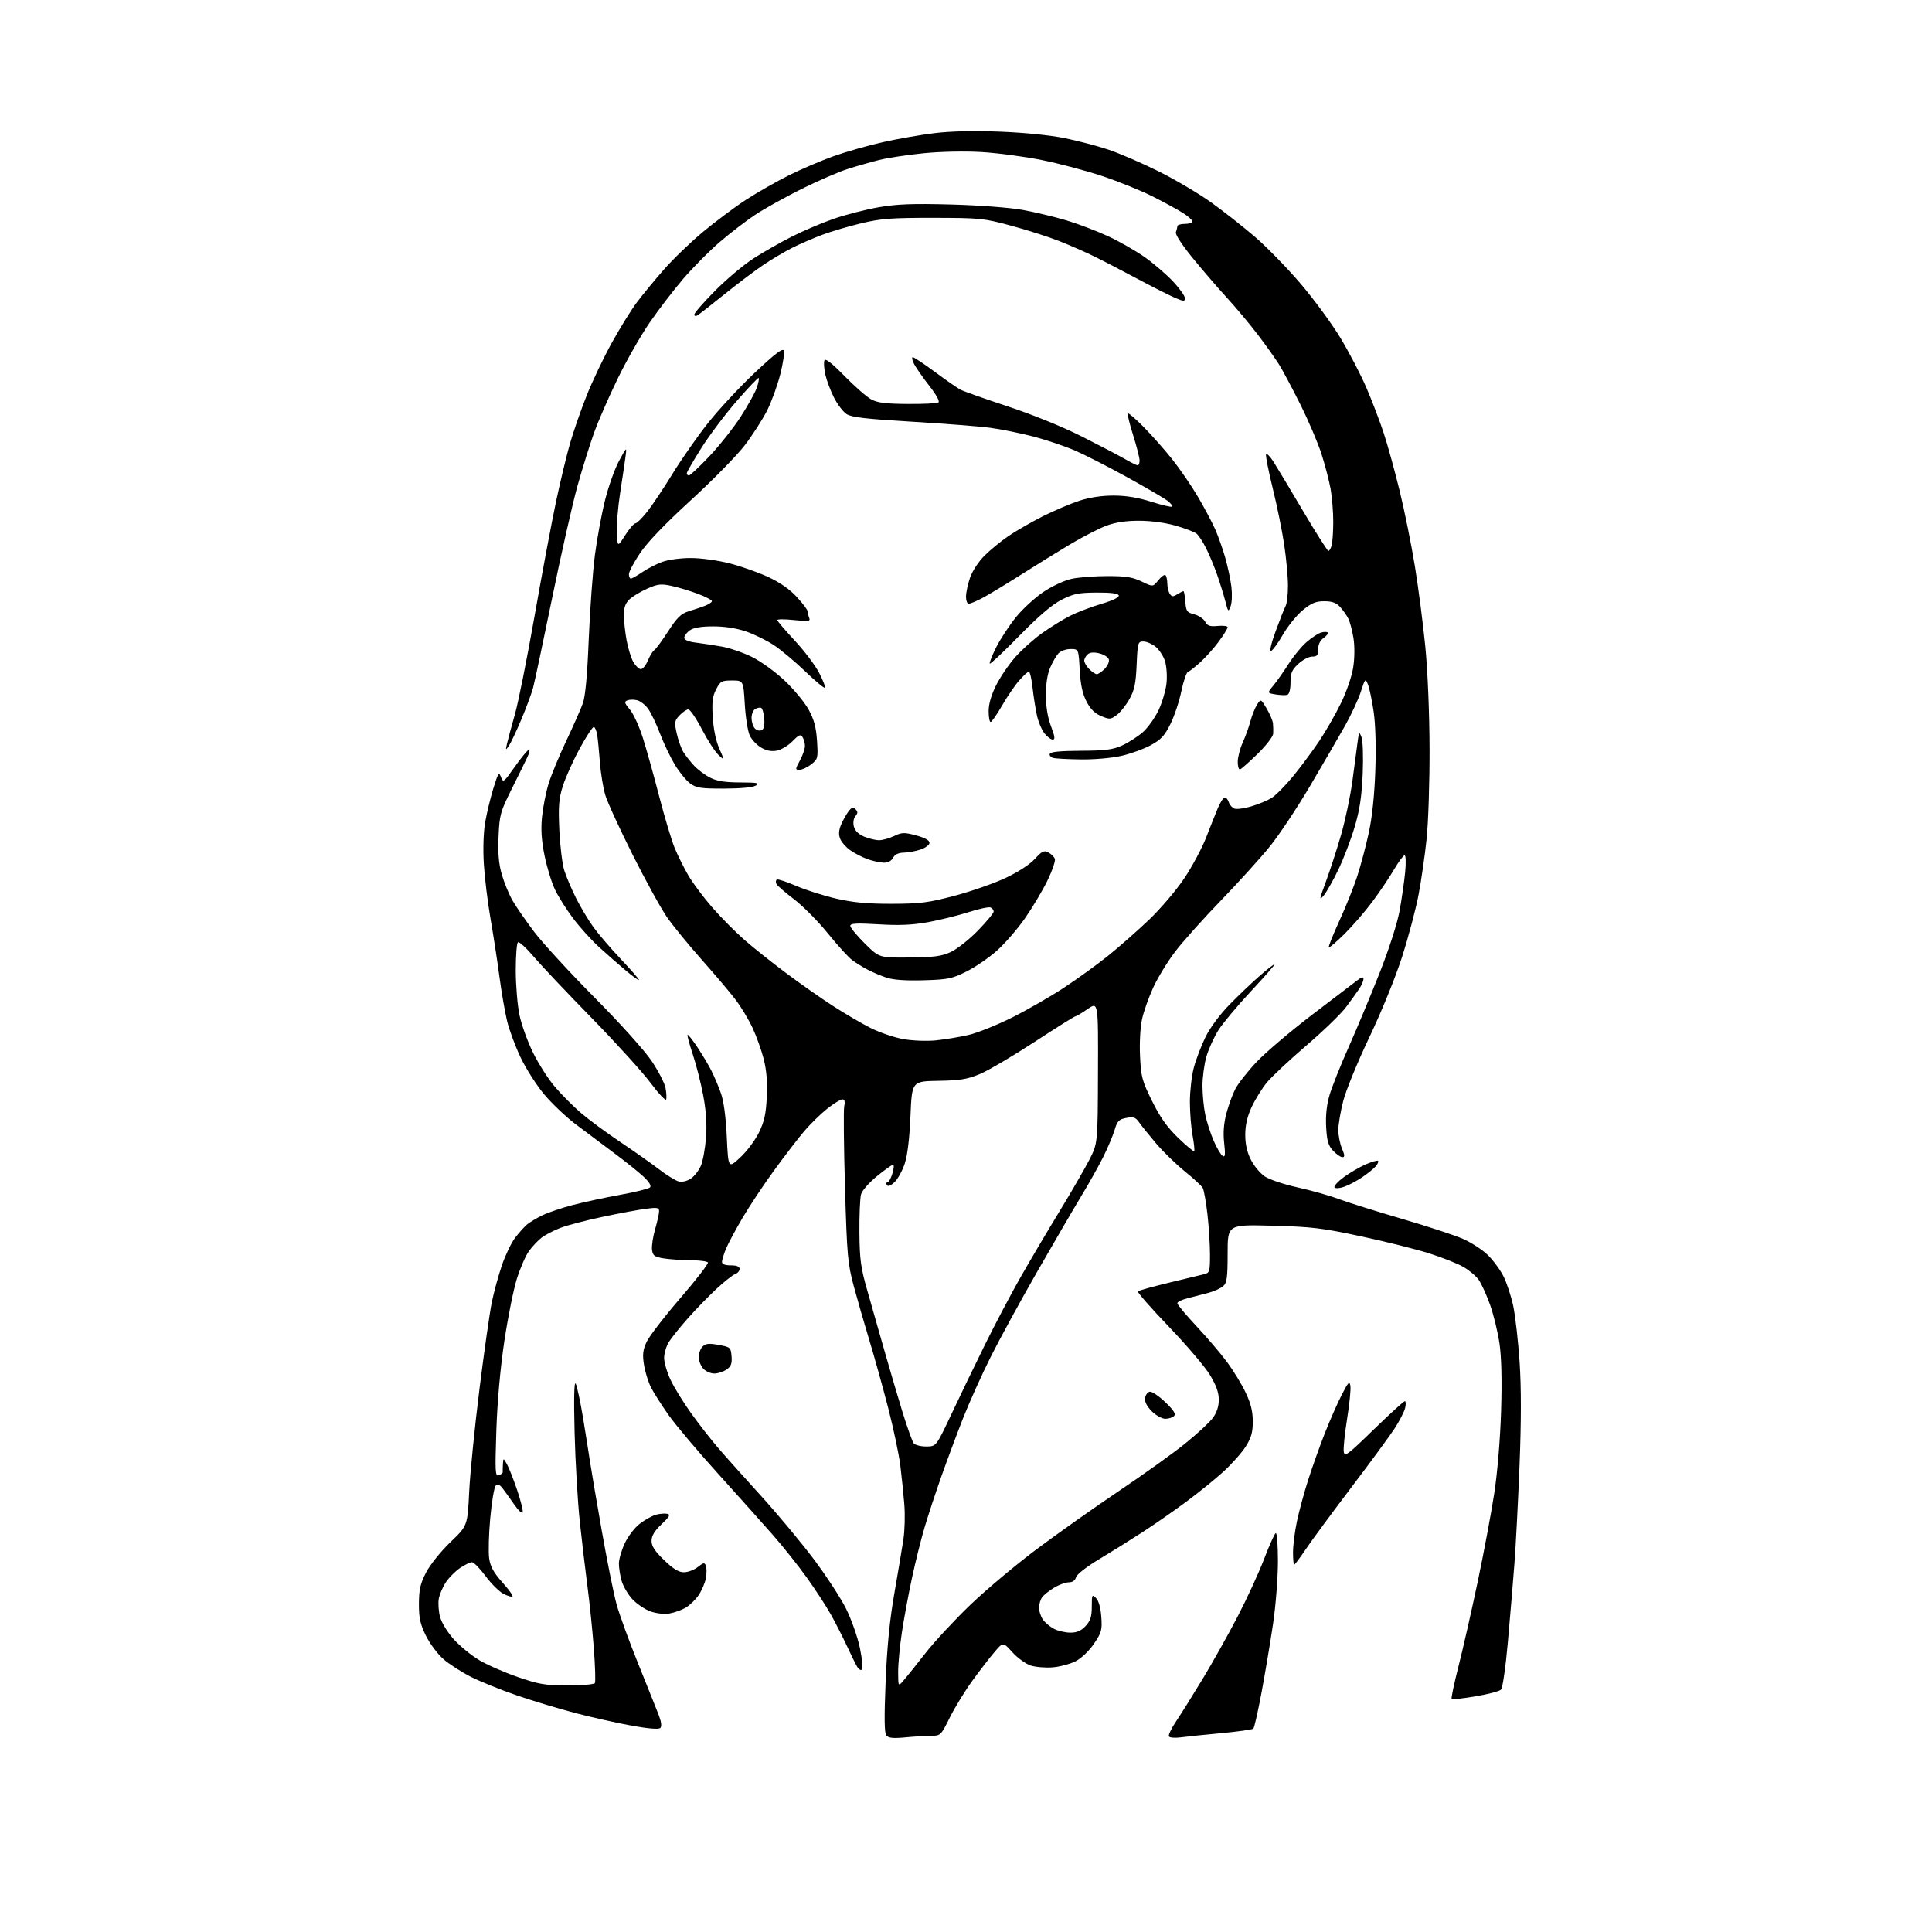 <?xml version="1.0" encoding="UTF-8" standalone="no"?>
<svg 
  version="1.1" 
  xmlns="http://www.w3.org/2000/svg" 
  xmlns:xlink="http://www.w3.org/1999/xlink" 
  xmlns:svg="http://www.w3.org/2000/svg"
  xmlns:rdf="http://www.w3.org/1999/02/22-rdf-syntax-ns#"
  xmlns:cc="http://creativecommons.org/ns#"
  xmlns:dc="http://purl.org/dc/elements/1.1/"
  viewBox="0 0 768 768"
  width="768"
  height="768"
>
<style>svg {background-color: white; }</style>"
<path stroke="none" fill="black" fill-rule="evenodd" d="M359.98,690.63C355.06,691.10 353.18,690.91 352.34,689.87C351.54,688.89 351.46,682.82 352.05,668.50C352.62,654.60 353.67,643.93 355.50,633.50C356.94,625.25 358.57,615.58 359.11,612.00C359.65,608.42 359.82,602.12 359.48,598.00C359.15,593.88 358.43,586.90 357.89,582.50C357.34,578.10 355.15,567.75 353.02,559.50C350.88,551.25 347.53,539.21 345.57,532.75C343.60,526.29 340.82,516.62 339.38,511.25C336.98,502.30 336.69,499.09 335.90,472.00C335.42,455.77 335.28,441.26 335.59,439.75C335.99,437.84 335.75,437.00 334.83,437.01C334.10,437.02 331.38,438.70 328.79,440.76C326.20,442.82 322.13,446.80 319.74,449.61C317.34,452.41 311.98,459.39 307.82,465.11C303.65,470.82 297.99,479.32 295.24,484.00C292.48,488.68 289.50,494.24 288.61,496.37C287.73,498.50 287.00,500.86 287.00,501.62C287.00,502.53 288.19,503.00 290.50,503.00C292.87,503.00 294.00,503.46 294.00,504.43C294.00,505.22 293.21,506.14 292.25,506.47C291.29,506.80 287.97,509.41 284.88,512.28C281.78,515.15 276.66,520.42 273.48,524.00C270.31,527.58 266.88,531.85 265.86,533.50C264.84,535.15 264.01,537.99 264.00,539.81C264.00,541.63 265.16,545.57 266.57,548.55C267.98,551.54 271.64,557.47 274.69,561.74C277.75,566.01 282.56,572.18 285.38,575.46C288.19,578.74 295.84,587.29 302.37,594.46C308.89,601.63 318.35,612.98 323.39,619.67C328.43,626.36 334.27,635.33 336.38,639.59C338.49,643.86 340.94,650.85 341.83,655.13C342.71,659.40 343.08,663.26 342.64,663.69C342.21,664.13 341.33,663.59 340.69,662.49C340.06,661.40 338.18,657.57 336.52,654.00C334.86,650.42 331.98,644.80 330.12,641.50C328.26,638.20 323.99,631.67 320.63,627.00C317.27,622.33 311.37,614.90 307.52,610.50C303.67,606.10 293.83,595.10 285.66,586.06C277.48,577.03 268.55,566.45 265.81,562.56C263.07,558.68 259.93,553.76 258.83,551.64C257.74,549.51 256.47,545.46 256.01,542.64C255.34,538.52 255.54,536.70 257.00,533.50C258.00,531.30 264.02,523.47 270.38,516.10C276.74,508.74 281.70,502.32 281.41,501.85C281.12,501.38 277.87,500.97 274.19,500.94C270.51,500.91 265.70,500.57 263.50,500.18C260.09,499.58 259.45,499.07 259.18,496.73C259.01,495.21 259.57,491.55 260.43,488.58C261.29,485.62 262.00,482.43 262.00,481.50C262.00,480.04 261.28,479.91 256.75,480.50C253.86,480.88 246.10,482.32 239.50,483.72C232.90,485.11 225.30,487.11 222.60,488.17C219.91,489.22 216.58,490.97 215.20,492.06C213.82,493.14 211.62,495.48 210.31,497.25C209.01,499.02 206.83,503.98 205.48,508.26C204.13,512.54 201.87,523.80 200.46,533.27C198.85,544.07 197.67,557.32 197.30,568.78C196.76,585.35 196.85,586.99 198.32,586.43C199.21,586.09 199.90,585.52 199.85,585.16C199.80,584.79 199.83,583.38 199.92,582.00C200.07,579.50 200.07,579.50 201.50,582.00C202.28,583.38 204.10,587.99 205.55,592.25C206.99,596.52 207.99,600.53 207.77,601.18C207.56,601.82 206.06,600.44 204.44,598.11C202.82,595.77 200.74,592.88 199.82,591.68C198.62,590.12 197.83,589.81 197.05,590.57C196.45,591.16 195.47,596.94 194.88,603.42C194.29,609.91 194.10,617.16 194.46,619.56C194.94,622.79 196.28,625.21 199.68,628.99C202.20,631.79 204.01,634.32 203.72,634.61C203.43,634.91 201.80,634.43 200.11,633.56C198.42,632.68 195.22,629.50 192.99,626.48C190.76,623.47 188.34,621.00 187.62,621.00C186.89,621.00 184.78,622.02 182.92,623.27C181.07,624.52 178.54,627.05 177.30,628.89C176.06,630.72 174.78,633.68 174.44,635.45C174.11,637.23 174.33,640.51 174.93,642.75C175.55,645.05 177.93,648.92 180.40,651.66C182.81,654.32 187.32,658.03 190.42,659.89C193.52,661.75 200.43,664.79 205.78,666.63C214.31,669.57 216.74,669.98 225.69,669.99C231.30,670.00 236.15,669.57 236.47,669.05C236.79,668.53 236.59,662.11 236.02,654.80C235.44,647.48 234.32,636.55 233.51,630.50C232.71,624.45 231.35,612.98 230.49,605.00C229.64,597.02 228.70,581.05 228.41,569.50C228.07,556.10 228.22,549.04 228.83,550.00C229.35,550.83 230.70,557.12 231.83,564.00C232.95,570.88 234.17,578.52 234.53,581.00C234.89,583.48 236.96,595.62 239.13,608.00C241.30,620.38 243.99,633.79 245.11,637.80C246.22,641.82 250.08,652.40 253.67,661.30C257.27,670.21 260.94,679.40 261.84,681.72C262.90,684.47 263.12,686.27 262.48,686.90C261.85,687.51 257.80,687.19 251.22,686.00C245.57,684.98 235.54,682.74 228.95,681.03C222.35,679.31 211.75,676.11 205.38,673.92C199.01,671.72 190.80,668.41 187.15,666.55C183.49,664.70 178.61,661.55 176.31,659.57C174.01,657.58 170.86,653.37 169.31,650.22C167.03,645.57 166.51,643.19 166.53,637.50C166.56,631.79 167.09,629.49 169.41,625.02C171.01,621.96 175.27,616.66 179.06,613.02C185.85,606.50 185.85,606.50 186.51,593.00C186.87,585.58 188.71,567.22 190.59,552.21C192.46,537.20 194.68,521.63 195.51,517.60C196.34,513.58 198.14,507.01 199.50,503.00C200.86,499.00 203.21,494.10 204.71,492.11C206.22,490.12 208.36,487.73 209.47,486.78C210.59,485.84 213.37,484.17 215.66,483.07C217.95,481.97 223.35,480.15 227.66,479.01C231.97,477.88 240.43,476.06 246.46,474.97C252.48,473.88 257.85,472.55 258.38,472.02C259.00,471.40 258.10,469.89 255.86,467.78C253.95,465.98 248.58,461.68 243.94,458.23C239.30,454.78 232.40,449.60 228.61,446.73C224.83,443.85 219.28,438.57 216.29,435.00C213.30,431.43 209.13,424.90 207.02,420.50C204.91,416.10 202.47,409.55 201.59,405.94C200.72,402.33 199.33,394.33 198.52,388.16C197.71,382.00 196.12,371.68 194.99,365.23C193.87,358.78 192.67,348.98 192.33,343.46C191.96,337.40 192.18,330.76 192.89,326.73C193.53,323.06 195.00,317.00 196.15,313.27C198.03,307.22 198.35,306.76 199.15,308.91C200.01,311.21 200.25,311.03 204.56,304.91C207.04,301.38 209.52,298.34 210.08,298.15C210.64,297.96 210.51,299.05 209.78,300.65C209.06,302.22 206.24,307.96 203.52,313.40C198.87,322.72 198.56,323.86 198.18,332.51C197.89,339.17 198.24,343.34 199.47,347.61C200.40,350.85 202.32,355.52 203.75,358.00C205.17,360.48 209.06,366.10 212.40,370.50C215.73,374.90 226.49,386.60 236.31,396.50C246.52,406.79 256.25,417.61 259.04,421.77C261.72,425.77 264.21,430.59 264.56,432.47C264.91,434.35 265.03,436.42 264.81,437.06C264.60,437.71 261.77,434.70 258.53,430.37C255.29,426.04 244.72,414.40 235.04,404.50C225.36,394.60 215.04,383.69 212.12,380.25C209.20,376.81 206.40,374.25 205.90,374.56C205.41,374.87 205.01,379.93 205.02,385.81C205.03,391.69 205.69,399.65 206.50,403.50C207.30,407.35 209.74,414.10 211.92,418.50C214.09,422.90 217.98,428.98 220.56,432.00C223.13,435.02 227.77,439.69 230.87,442.36C233.97,445.03 241.00,450.23 246.50,453.91C252.00,457.60 258.98,462.51 262.00,464.83C265.02,467.15 268.52,469.31 269.76,469.63C271.09,469.98 273.07,469.53 274.59,468.53C276.01,467.60 277.82,465.28 278.62,463.37C279.42,461.46 280.33,456.43 280.65,452.20C281.05,446.94 280.70,441.64 279.55,435.50C278.62,430.55 276.75,423.18 275.39,419.12C274.04,415.06 273.10,411.57 273.31,411.35C273.52,411.14 275.29,413.36 277.23,416.29C279.17,419.21 281.66,423.38 282.76,425.55C283.86,427.72 285.57,431.75 286.55,434.50C287.70,437.74 288.53,443.90 288.91,452.00C289.50,464.50 289.50,464.50 294.23,460.14C296.83,457.74 300.18,453.28 301.68,450.22C303.82,445.84 304.49,442.83 304.81,436.04C305.10,430.12 304.71,425.41 303.58,420.96C302.67,417.41 300.66,411.80 299.11,408.50C297.56,405.20 294.54,400.19 292.39,397.37C290.25,394.55 284.23,387.43 279.00,381.55C273.77,375.66 267.56,368.07 265.19,364.67C262.82,361.28 256.66,350.09 251.50,339.82C246.34,329.54 241.43,318.83 240.60,316.01C239.76,313.19 238.81,307.42 238.49,303.19C238.16,298.96 237.68,294.04 237.41,292.25C237.13,290.46 236.50,289.00 236.01,289.00C235.51,289.00 232.99,292.87 230.42,297.60C227.84,302.33 224.85,308.97 223.77,312.35C222.14,317.50 221.90,320.37 222.34,330.00C222.63,336.32 223.52,343.56 224.33,346.09C225.14,348.61 227.25,353.56 229.02,357.09C230.79,360.61 233.87,365.75 235.85,368.50C237.83,371.25 242.73,376.96 246.73,381.19C250.73,385.41 254.00,389.17 254.00,389.53C254.00,389.89 251.66,388.23 248.81,385.84C245.96,383.45 241.17,379.26 238.17,376.52C235.18,373.79 230.54,368.66 227.87,365.13C225.20,361.60 221.92,356.40 220.58,353.58C219.24,350.75 217.39,344.68 216.46,340.09C215.25,334.13 214.96,329.74 215.46,324.74C215.84,320.89 217.02,314.92 218.08,311.47C219.15,308.03 222.30,300.40 225.08,294.53C227.87,288.65 230.82,281.97 231.66,279.67C232.69,276.81 233.44,268.73 234.04,254.00C234.53,242.18 235.63,227.10 236.50,220.50C237.36,213.90 239.19,204.07 240.55,198.67C241.91,193.26 244.41,186.28 246.10,183.17C249.18,177.50 249.18,177.50 248.66,181.50C248.37,183.70 247.41,190.18 246.52,195.91C245.64,201.63 245.04,208.83 245.20,211.91C245.50,217.50 245.50,217.50 248.50,212.78C250.15,210.19 251.99,208.05 252.59,208.03C253.18,208.01 255.34,205.86 257.39,203.25C259.43,200.64 263.94,193.88 267.40,188.23C270.87,182.59 277.16,173.59 281.39,168.23C285.61,162.88 294.00,153.85 300.03,148.17C308.11,140.57 311.16,138.25 311.59,139.37C311.91,140.20 311.27,144.45 310.17,148.81C309.07,153.17 306.72,159.60 304.97,163.12C303.21,166.63 299.23,172.83 296.13,176.91C293.04,180.98 283.39,190.82 274.69,198.78C264.39,208.20 257.33,215.55 254.44,219.86C252.00,223.50 250.00,227.27 250.00,228.24C250.00,229.21 250.35,230.00 250.77,230.00C251.19,230.00 253.23,228.85 255.29,227.45C257.36,226.04 260.95,224.20 263.28,223.35C265.67,222.47 270.63,221.81 274.73,221.83C278.78,221.84 285.57,222.79 290.16,223.98C294.68,225.15 301.55,227.59 305.43,229.39C310.05,231.53 313.98,234.28 316.75,237.31C319.09,239.87 321.00,242.38 321.00,242.90C321.00,243.41 321.29,244.59 321.64,245.51C322.22,247.02 321.61,247.12 315.64,246.48C311.99,246.09 309.00,246.09 309.00,246.49C309.00,246.89 312.08,250.51 315.84,254.54C319.60,258.57 323.98,264.34 325.57,267.37C327.15,270.40 328.22,273.12 327.93,273.40C327.65,273.69 324.13,270.77 320.12,266.92C316.12,263.06 310.51,258.37 307.67,256.48C304.83,254.60 299.84,252.14 296.59,251.03C292.82,249.73 288.11,249.00 283.57,249.00C278.74,249.00 275.73,249.50 274.22,250.56C273.00,251.41 272.00,252.74 272.00,253.50C272.00,254.39 273.66,255.09 276.75,255.47C279.36,255.80 283.98,256.50 287.00,257.04C290.02,257.57 295.36,259.40 298.85,261.11C302.39,262.85 308.17,267.02 311.91,270.55C315.60,274.03 319.90,279.24 321.47,282.12C323.61,286.06 324.44,289.14 324.78,294.52C325.22,301.37 325.13,301.75 322.49,303.83C320.97,305.02 318.89,306.00 317.86,306.00C316.06,306.00 316.07,305.86 318.00,302.26C319.10,300.21 319.99,297.62 319.98,296.51C319.98,295.41 319.55,293.83 319.03,293.01C318.25,291.78 317.58,292.05 315.05,294.64C313.38,296.35 310.59,298.03 308.86,298.38C306.69,298.81 304.73,298.44 302.60,297.20C300.90,296.21 298.85,294.07 298.07,292.45C297.28,290.83 296.38,285.23 296.07,280.00C295.50,270.50 295.50,270.50 291.00,270.50C286.87,270.50 286.35,270.79 284.68,274.00C283.23,276.79 282.96,279.05 283.33,285.12C283.62,289.84 284.61,294.59 285.93,297.58C288.07,302.42 288.07,302.42 285.58,300.07C284.20,298.78 281.24,294.19 278.99,289.86C276.74,285.54 274.32,282.00 273.62,282.00C272.92,282.00 271.35,283.06 270.14,284.35C268.11,286.51 268.02,287.11 269.02,291.60C269.62,294.30 270.82,297.62 271.68,299.00C272.55,300.38 274.44,302.78 275.88,304.34C277.32,305.90 280.17,308.04 282.21,309.09C284.96,310.51 288.06,311.01 294.21,311.03C301.12,311.06 302.17,311.26 300.50,312.26C299.28,313.00 294.34,313.47 287.83,313.48C278.58,313.50 276.78,313.22 274.33,311.42C272.77,310.27 270.05,306.94 268.27,304.00C266.50,301.07 263.84,295.48 262.35,291.59C260.87,287.69 258.74,283.25 257.62,281.72C256.49,280.18 254.54,278.67 253.29,278.36C252.03,278.04 250.29,278.06 249.42,278.39C248.06,278.91 248.20,279.45 250.38,282.04C251.79,283.71 254.11,288.77 255.54,293.29C256.97,297.81 259.89,308.25 262.02,316.50C264.16,324.75 266.92,333.98 268.16,337.00C269.40,340.03 271.86,344.98 273.62,348.00C275.39,351.02 279.68,356.77 283.16,360.76C286.65,364.76 292.43,370.57 296.00,373.69C299.57,376.81 307.00,382.72 312.50,386.82C318.00,390.93 326.32,396.77 331.00,399.80C335.68,402.83 342.43,406.79 346.00,408.59C349.57,410.40 355.43,412.40 359.00,413.04C362.69,413.70 368.31,413.92 372.00,413.56C375.57,413.20 381.40,412.24 384.95,411.42C388.49,410.61 396.28,407.49 402.26,404.50C408.23,401.51 417.48,396.21 422.81,392.71C428.14,389.21 436.10,383.45 440.50,379.92C444.90,376.39 452.25,369.92 456.83,365.54C461.41,361.16 467.72,353.73 470.84,349.04C473.97,344.34 477.83,337.12 479.43,333.00C481.02,328.88 483.13,323.59 484.11,321.25C485.09,318.91 486.33,317.00 486.88,317.00C487.42,317.00 488.14,317.86 488.47,318.91C488.80,319.96 489.80,321.09 490.69,321.43C491.58,321.78 494.60,321.38 497.40,320.55C500.21,319.72 503.85,318.21 505.50,317.19C507.15,316.17 511.04,312.22 514.15,308.42C517.25,304.61 521.89,298.36 524.46,294.52C527.03,290.68 530.89,283.93 533.05,279.52C535.30,274.92 537.38,268.83 537.93,265.24C538.51,261.45 538.54,256.83 538.01,253.54C537.52,250.54 536.59,247.06 535.93,245.80C535.28,244.53 533.83,242.49 532.70,241.25C531.19,239.59 529.53,239.00 526.42,239.00C523.04,239.00 521.31,239.72 517.84,242.58C515.46,244.55 511.92,248.90 510.00,252.25C508.07,255.60 505.95,258.52 505.29,258.74C504.58,258.97 505.30,255.81 507.09,250.92C508.74,246.41 510.52,241.90 511.04,240.92C511.57,239.94 512.00,236.29 511.99,232.82C511.99,229.34 511.31,222.00 510.49,216.50C509.67,211.00 507.62,200.94 505.94,194.15C504.27,187.36 503.07,181.29 503.28,180.67C503.49,180.04 504.80,181.32 506.21,183.51C507.61,185.71 512.94,194.59 518.06,203.25C523.19,211.91 527.69,219.00 528.07,219.00C528.45,219.00 529.04,217.99 529.37,216.75C529.70,215.51 529.98,211.32 529.99,207.43C529.99,203.55 529.53,197.70 528.95,194.43C528.37,191.17 526.74,184.90 525.33,180.50C523.92,176.10 520.14,167.23 516.92,160.79C513.71,154.35 509.86,147.15 508.38,144.79C506.90,142.43 503.11,137.12 499.97,133.00C496.83,128.88 491.37,122.35 487.84,118.50C484.30,114.65 478.14,107.50 474.15,102.62C469.81,97.30 467.11,93.15 467.44,92.28C467.75,91.49 468.00,90.42 468.00,89.92C468.00,89.41 469.35,89.00 471.00,89.00C472.65,89.00 474.00,88.56 474.00,88.01C474.00,87.47 472.28,85.94 470.18,84.62C468.09,83.29 462.62,80.32 458.05,78.02C453.47,75.72 444.50,72.10 438.11,69.97C431.73,67.84 420.88,64.97 414.00,63.59C407.12,62.21 396.32,60.79 390.00,60.43C383.30,60.04 373.70,60.26 367.00,60.93C360.68,61.57 352.80,62.77 349.50,63.59C346.20,64.42 340.57,66.02 337.00,67.16C333.43,68.29 325.12,71.89 318.55,75.16C311.98,78.43 303.66,83.07 300.05,85.48C296.45,87.88 290.12,92.75 286.00,96.30C281.88,99.85 275.35,106.44 271.50,110.94C267.65,115.45 261.66,123.27 258.19,128.32C254.72,133.37 249.03,143.35 245.55,150.50C242.07,157.65 237.84,167.32 236.16,172.00C234.48,176.68 231.51,186.17 229.57,193.10C227.63,200.03 223.11,219.99 219.54,237.44C215.96,254.89 212.53,271.05 211.92,273.34C211.32,275.63 209.20,281.32 207.23,286.00C205.26,290.68 203.02,295.40 202.27,296.50C200.99,298.35 200.94,298.28 201.57,295.50C201.94,293.85 203.34,288.68 204.67,284.00C206.01,279.32 209.56,261.55 212.56,244.50C215.56,227.45 219.41,207.00 221.10,199.05C222.79,191.11 225.29,180.76 226.65,176.05C228.01,171.35 230.97,162.85 233.23,157.18C235.49,151.50 240.00,142.05 243.25,136.18C246.51,130.30 250.96,123.12 253.15,120.21C255.34,117.30 260.10,111.51 263.74,107.33C267.38,103.16 274.44,96.34 279.43,92.19C284.42,88.04 292.10,82.30 296.50,79.44C300.90,76.58 308.55,72.21 313.50,69.73C318.45,67.26 326.55,63.80 331.50,62.04C336.45,60.29 345.23,57.79 351.00,56.50C356.77,55.21 365.96,53.60 371.40,52.93C377.77,52.15 387.06,51.93 397.40,52.33C406.91,52.69 417.42,53.74 423.07,54.88C428.34,55.95 436.21,58.01 440.57,59.47C444.93,60.93 453.90,64.80 460.50,68.08C467.10,71.36 476.55,76.94 481.50,80.49C486.45,84.04 494.30,90.21 498.95,94.22C503.59,98.22 511.73,106.58 517.03,112.78C522.32,118.99 529.45,128.70 532.87,134.36C536.28,140.02 540.91,148.89 543.14,154.08C545.38,159.26 548.50,167.44 550.08,172.26C551.66,177.07 554.51,187.42 556.42,195.26C558.33,203.09 561.04,216.47 562.43,225.00C563.82,233.53 565.69,247.93 566.58,257.00C567.53,266.64 568.23,283.48 568.27,297.50C568.32,310.70 567.79,326.90 567.10,333.50C566.41,340.10 564.96,350.13 563.88,355.79C562.80,361.45 559.87,372.48 557.37,380.29C554.75,388.48 549.25,402.01 544.38,412.23C539.73,421.98 535.04,433.41 533.96,437.64C532.88,441.86 532.00,447.06 532.00,449.19C532.00,451.32 532.65,454.62 533.45,456.53C534.59,459.25 534.62,460.00 533.62,460.00C532.92,460.00 531.27,458.85 529.95,457.45C528.02,455.40 527.48,453.58 527.17,448.07C526.92,443.55 527.36,439.26 528.49,435.38C529.43,432.16 532.90,423.44 536.21,416.01C539.51,408.58 545.06,395.28 548.54,386.45C552.26,376.99 555.49,366.92 556.38,361.95C557.22,357.30 558.20,350.46 558.57,346.75C558.94,343.01 558.84,340.00 558.35,340.00C557.86,340.00 555.95,342.59 554.09,345.75C552.24,348.91 548.37,354.65 545.50,358.50C542.64,362.35 537.67,368.09 534.47,371.25C531.28,374.41 528.47,376.80 528.23,376.56C528.00,376.33 529.87,371.63 532.39,366.13C534.92,360.62 538.12,352.64 539.51,348.38C540.89,344.13 542.97,336.34 544.11,331.08C545.45,324.89 546.37,316.12 546.71,306.29C547.04,296.86 546.79,287.97 546.05,282.91C545.39,278.42 544.37,273.56 543.79,272.12C542.75,269.58 542.67,269.66 540.94,275.00C539.97,278.02 537.14,284.10 534.67,288.50C532.19,292.90 525.97,303.61 520.85,312.30C515.73,320.99 508.56,331.80 504.92,336.32C501.28,340.85 492.49,350.55 485.40,357.89C478.30,365.23 470.06,374.44 467.09,378.36C464.11,382.29 460.22,388.65 458.45,392.50C456.67,396.35 454.66,402.03 453.98,405.11C453.27,408.35 452.93,414.57 453.18,419.80C453.57,428.06 454.00,429.67 457.97,437.69C461.15,444.12 463.94,448.06 468.30,452.28C471.59,455.45 474.47,457.86 474.71,457.62C474.94,457.39 474.66,454.59 474.07,451.41C473.48,448.23 473.00,442.21 473.00,438.03C473.00,433.84 473.69,427.75 474.54,424.49C475.39,421.24 477.49,415.72 479.20,412.24C481.08,408.42 484.94,403.23 488.91,399.18C492.53,395.48 497.94,390.34 500.93,387.75C503.92,385.15 506.50,383.17 506.67,383.34C506.84,383.50 502.59,388.34 497.24,394.07C491.88,399.81 486.08,406.75 484.34,409.50C482.60,412.25 480.46,416.94 479.59,419.93C478.71,422.92 478.00,428.18 478.00,431.63C478.00,435.08 478.51,440.29 479.13,443.20C479.75,446.12 481.28,450.80 482.52,453.62C483.76,456.44 485.34,459.09 486.03,459.52C487.02,460.13 487.15,459.01 486.63,454.40C486.18,450.40 486.45,446.64 487.48,442.72C488.31,439.54 489.90,435.15 491.02,432.96C492.13,430.78 495.95,425.91 499.50,422.15C503.05,418.39 512.97,409.95 521.56,403.40C530.14,396.86 538.25,390.67 539.58,389.67C541.39,388.30 542.00,388.18 542.00,389.19C542.00,389.94 541.25,391.67 540.34,393.03C539.43,394.39 537.07,397.67 535.09,400.32C533.12,402.98 526.00,409.86 519.28,415.62C512.56,421.38 505.50,428.00 503.58,430.33C501.67,432.67 498.96,437.04 497.56,440.04C495.81,443.80 495.02,447.22 495.01,451.04C495.00,454.81 495.72,458.00 497.25,461.03C498.49,463.48 500.99,466.47 502.81,467.68C504.63,468.89 510.48,470.84 515.81,472.01C521.14,473.18 528.42,475.23 532.00,476.57C535.58,477.91 546.85,481.45 557.07,484.44C567.28,487.42 578.30,491.04 581.57,492.48C584.83,493.92 589.23,496.77 591.34,498.80C593.45,500.84 596.26,504.63 597.60,507.24C598.93,509.85 600.70,515.22 601.54,519.17C602.37,523.13 603.50,533.12 604.06,541.37C604.74,551.50 604.73,564.84 604.04,582.46C603.47,596.81 602.56,614.39 602.01,621.52C601.47,628.66 600.30,642.60 599.42,652.50C598.52,662.75 597.33,671.00 596.67,671.66C596.02,672.30 591.45,673.50 586.50,674.33C581.56,675.16 577.30,675.63 577.05,675.38C576.79,675.12 578.04,669.20 579.82,662.21C581.60,655.22 585.04,640.04 587.47,628.48C589.90,616.93 592.84,601.18 594.01,593.48C595.27,585.23 596.37,571.88 596.71,560.90C597.08,548.61 596.86,539.47 596.06,533.99C595.39,529.43 593.70,522.50 592.30,518.60C590.90,514.69 588.88,510.26 587.81,508.75C586.74,507.24 583.99,504.92 581.68,503.60C579.38,502.27 573.23,499.84 568.00,498.19C562.77,496.54 550.62,493.51 541.00,491.45C525.56,488.15 521.41,487.65 505.75,487.24C488.00,486.78 488.00,486.78 488.00,498.23C488.00,507.88 487.72,509.94 486.25,511.25C485.29,512.10 482.70,513.29 480.50,513.89C478.30,514.49 474.59,515.45 472.25,516.03C469.91,516.60 468.00,517.52 468.00,518.06C468.00,518.60 471.45,522.73 475.66,527.23C479.87,531.73 485.33,538.14 487.79,541.46C490.25,544.78 493.56,550.20 495.13,553.50C497.22,557.87 498.00,561.01 498.00,565.05C498.00,569.43 497.40,571.55 495.17,575.05C493.62,577.50 489.68,581.94 486.42,584.92C483.17,587.90 476.45,593.34 471.50,597.00C466.55,600.67 458.68,606.14 454.00,609.16C449.32,612.19 441.61,617.00 436.86,619.85C431.86,622.85 428.00,625.87 427.71,627.02C427.38,628.28 426.34,629.00 424.84,629.00C423.55,629.01 420.93,629.96 419.02,631.13C417.10,632.30 414.98,633.98 414.30,634.88C413.62,635.77 413.05,637.64 413.03,639.03C413.01,640.42 413.70,642.56 414.56,643.78C415.42,645.01 417.42,646.68 419.01,647.51C420.60,648.33 423.52,649.00 425.50,649.00C428.10,649.00 429.77,648.27 431.55,646.35C433.48,644.27 434.00,642.63 434.00,638.64C434.00,633.89 434.11,633.68 435.68,635.26C436.74,636.31 437.52,639.09 437.78,642.72C438.16,647.97 437.89,648.95 434.85,653.43C432.90,656.30 429.86,659.20 427.59,660.36C425.44,661.46 421.33,662.56 418.45,662.80C415.58,663.03 411.63,662.70 409.68,662.06C407.73,661.42 404.47,659.05 402.44,656.80C398.74,652.71 398.74,652.71 395.41,656.61C393.58,658.75 389.60,663.90 386.58,668.05C383.56,672.20 379.49,678.84 377.53,682.80C374.07,689.81 373.87,690.00 370.24,690.01C368.18,690.01 363.56,690.29 359.98,690.63zM469.37,690.63C467.10,690.94 464.98,690.77 464.66,690.26C464.35,689.76 465.66,687.01 467.58,684.16C469.50,681.31 474.27,673.69 478.17,667.24C482.08,660.78 488.31,649.65 492.03,642.50C495.74,635.35 500.45,625.11 502.49,619.74C504.54,614.38 506.61,609.74 507.11,609.43C507.61,609.12 508.00,614.00 508.00,620.69C507.99,627.19 507.12,638.35 506.06,645.50C505.00,652.65 502.97,664.79 501.54,672.48C500.11,680.17 498.62,686.77 498.22,687.15C497.82,687.53 492.10,688.35 485.50,688.96C478.90,689.57 471.64,690.32 469.37,690.63zM359.28,667.91C360.50,666.49 364.37,661.65 367.88,657.16C371.38,652.66 379.40,644.03 385.69,637.98C391.99,631.93 403.97,621.88 412.32,615.65C420.67,609.41 435.38,599.02 445.00,592.55C454.62,586.08 466.36,577.67 471.09,573.86C475.81,570.05 480.75,565.49 482.07,563.72C483.67,561.58 484.48,559.15 484.49,556.46C484.50,553.60 483.48,550.72 481.00,546.60C479.07,543.40 471.70,534.74 464.62,527.36C457.53,519.97 452.01,513.66 452.33,513.33C452.66,513.01 458.23,511.46 464.71,509.89C471.20,508.32 477.51,506.80 478.75,506.50C480.83,506.00 481.00,505.41 480.99,498.73C480.99,494.75 480.53,487.50 479.97,482.61C479.41,477.73 478.57,473.05 478.10,472.21C477.63,471.38 474.41,468.40 470.94,465.60C467.47,462.79 462.34,457.80 459.54,454.50C456.74,451.20 453.71,447.43 452.80,446.13C451.41,444.13 450.59,443.86 447.72,444.39C444.76,444.95 444.14,445.60 443.04,449.27C442.34,451.59 440.26,456.50 438.42,460.16C436.57,463.83 432.65,470.81 429.70,475.66C426.76,480.52 418.92,493.97 412.29,505.54C405.65,517.11 397.31,532.41 393.74,539.54C390.17,546.67 385.22,557.67 382.74,564.00C380.26,570.33 376.40,580.67 374.17,587.00C371.93,593.33 368.97,602.33 367.58,607.00C366.19,611.67 363.92,620.76 362.54,627.18C361.15,633.60 359.34,643.39 358.51,648.92C357.68,654.46 357.01,661.58 357.03,664.74C357.06,670.50 357.06,670.50 359.28,667.91zM266.00,641.41C264.00,641.73 260.78,641.36 258.50,640.53C256.30,639.73 253.07,637.53 251.32,635.64C249.58,633.74 247.67,630.46 247.08,628.34C246.49,626.23 246.01,623.15 246.02,621.50C246.02,619.85 247.07,616.24 248.35,613.49C249.66,610.68 252.31,607.23 254.38,605.66C256.42,604.11 259.30,602.51 260.79,602.11C262.28,601.71 264.27,601.55 265.22,601.76C266.60,602.06 266.15,602.89 262.97,605.91C260.16,608.58 259.00,610.52 259.00,612.53C259.00,614.63 260.31,616.63 264.00,620.18C267.60,623.66 269.79,625.00 271.86,625.00C273.44,625.00 275.92,624.07 277.37,622.93C279.68,621.11 280.08,621.05 280.61,622.43C280.95,623.30 280.93,625.54 280.59,627.40C280.24,629.26 278.95,632.26 277.72,634.08C276.50,635.90 274.14,638.17 272.50,639.12C270.85,640.07 267.93,641.10 266.00,641.41zM514.46,622.00C514.21,622.00 514.00,619.78 514.00,617.07C514.00,614.35 514.69,608.84 515.54,604.82C516.38,600.79 518.40,593.34 520.03,588.27C521.65,583.19 524.62,574.86 526.63,569.77C528.63,564.67 531.65,557.80 533.35,554.50C536.01,549.32 536.48,548.84 536.81,550.97C537.02,552.33 536.43,558.20 535.50,564.00C534.57,569.80 533.96,575.67 534.16,577.03C534.48,579.28 535.55,578.49 546.09,568.25C552.46,562.06 558.02,557.00 558.44,557.00C558.87,557.00 558.92,558.24 558.55,559.75C558.18,561.26 556.26,564.98 554.28,568.00C552.29,571.02 544.52,581.60 537.00,591.50C529.49,601.40 521.45,612.31 519.13,615.75C516.82,619.19 514.72,622.00 514.46,622.00zM368.19,575.00C372.14,575.00 372.14,575.00 378.15,562.25C381.45,555.24 387.48,542.75 391.55,534.50C395.62,526.25 402.03,514.10 405.80,507.50C409.56,500.90 416.49,489.19 421.19,481.49C425.89,473.78 431.22,464.55 433.05,460.99C436.36,454.50 436.36,454.50 436.46,426.35C436.57,398.20 436.57,398.20 432.35,401.10C430.04,402.70 427.84,404.00 427.47,404.00C427.10,404.00 419.78,408.59 411.20,414.20C402.62,419.80 392.88,425.53 389.55,426.93C384.52,429.03 381.72,429.49 373.00,429.64C362.50,429.82 362.50,429.82 361.92,443.66C361.54,452.58 360.73,459.31 359.63,462.61C358.70,465.41 356.87,468.71 355.57,469.93C354.06,471.35 352.97,471.76 352.55,471.08C352.18,470.48 352.28,470.00 352.77,470.00C353.26,470.00 354.15,468.43 354.74,466.50C355.33,464.57 355.45,463.00 355.00,463.00C354.55,463.00 351.67,465.05 348.60,467.55C345.48,470.09 342.68,473.29 342.27,474.80C341.86,476.28 341.57,483.12 341.63,490.00C341.73,500.70 342.18,504.01 344.76,513.00C346.42,518.77 349.43,529.35 351.45,536.50C353.48,543.65 356.72,554.67 358.66,561.00C360.61,567.33 362.66,573.06 363.22,573.75C363.78,574.44 366.02,575.00 368.19,575.00zM463.22,564.00C461.92,564.00 459.50,562.65 457.85,561.01C455.92,559.07 454.97,557.22 455.18,555.77C455.36,554.53 456.19,553.39 457.04,553.23C457.88,553.07 460.65,554.93 463.19,557.36C466.57,560.60 467.52,562.08 466.71,562.89C466.10,563.50 464.53,564.00 463.22,564.00zM283.93,546.00C282.49,546.00 280.51,545.11 279.53,544.03C278.55,542.95 277.75,540.89 277.75,539.44C277.75,538.00 278.44,536.13 279.29,535.29C280.51,534.06 281.79,533.93 285.66,534.63C290.32,535.48 290.51,535.64 290.80,539.16C291.04,542.03 290.62,543.15 288.83,544.40C287.58,545.28 285.37,546.00 283.93,546.00zM534.27,471.78C532.39,472.42 530.81,472.50 530.48,471.97C530.18,471.48 531.85,469.65 534.21,467.92C536.57,466.19 540.48,463.92 542.89,462.86C545.31,461.81 547.51,461.18 547.78,461.45C548.06,461.73 547.68,462.68 546.95,463.56C546.22,464.44 543.79,466.41 541.56,467.93C539.33,469.44 536.05,471.18 534.27,471.78zM367.17,389.67C360.18,389.88 355.12,389.53 352.50,388.66C350.30,387.93 346.93,386.52 345.00,385.51C343.07,384.51 340.28,382.79 338.78,381.68C337.29,380.58 332.89,375.75 329.02,370.95C325.14,366.16 319.07,360.05 315.52,357.37C311.97,354.69 308.85,351.95 308.58,351.28C308.31,350.61 308.41,349.86 308.81,349.62C309.21,349.37 312.68,350.52 316.52,352.17C320.36,353.82 327.55,356.10 332.50,357.24C339.19,358.77 344.84,359.30 354.50,359.28C365.83,359.25 369.03,358.84 379.40,356.10C385.94,354.37 395.04,351.20 399.63,349.05C404.63,346.71 409.32,343.67 411.34,341.46C414.22,338.32 415.01,337.94 416.74,338.86C417.85,339.46 419.02,340.60 419.32,341.40C419.63,342.20 418.27,346.15 416.30,350.18C414.33,354.21 410.30,360.96 407.33,365.19C404.37,369.42 399.37,375.17 396.22,377.96C393.08,380.75 387.65,384.46 384.17,386.20C378.45,389.05 376.79,389.39 367.17,389.67zM361.50,380.62C371.41,380.52 374.28,380.14 378.00,378.41C380.48,377.26 385.31,373.43 388.74,369.91C392.17,366.38 394.98,362.99 394.99,362.36C394.99,361.73 394.42,360.99 393.70,360.72C392.99,360.44 389.05,361.30 384.95,362.62C380.85,363.93 373.68,365.71 369.00,366.56C362.72,367.70 357.56,367.93 349.25,367.43C340.43,366.91 338.00,367.04 338.00,368.04C338.00,368.74 340.59,371.89 343.75,375.03C349.50,380.74 349.50,380.74 361.50,380.62zM526.18,356.00C524.33,358.21 524.43,357.56 527.05,350.50C528.68,346.10 531.39,337.77 533.06,332.00C534.74,326.23 536.78,316.55 537.60,310.50C538.42,304.45 539.35,297.48 539.66,295.00C540.19,290.83 540.30,290.68 541.21,293.00C541.76,294.41 541.98,300.74 541.70,307.50C541.33,316.41 540.53,321.82 538.57,328.50C537.12,333.45 534.21,341.10 532.11,345.50C530.01,349.90 527.34,354.62 526.18,356.00zM351.21,342.93C349.72,342.89 346.79,342.23 344.71,341.47C342.62,340.70 339.55,339.11 337.89,337.92C336.22,336.73 334.45,334.67 333.94,333.33C333.30,331.65 333.44,329.92 334.40,327.70C335.16,325.94 336.48,323.60 337.33,322.50C338.53,320.93 339.13,320.76 340.09,321.71C341.06,322.66 341.05,323.24 340.05,324.44C339.29,325.35 339.04,327.02 339.42,328.55C339.85,330.24 341.26,331.63 343.50,332.57C345.39,333.35 348.06,334.00 349.43,334.00C350.81,334.00 353.50,333.25 355.41,332.34C358.53,330.86 359.45,330.83 364.20,332.10C367.60,333.01 369.50,334.05 369.50,335.01C369.50,335.83 367.93,337.04 366.00,337.69C364.07,338.35 361.05,338.91 359.29,338.94C357.13,338.98 355.72,339.66 355.00,341.00C354.31,342.28 352.96,342.97 351.21,342.93zM492.97,305.83C492.44,306.02 492.01,304.67 492.02,302.83C492.03,301.00 492.92,297.56 494.00,295.19C495.07,292.82 496.45,289.00 497.06,286.69C497.67,284.39 498.85,281.43 499.68,280.13C501.20,277.76 501.20,277.76 503.50,281.63C504.77,283.76 505.90,286.40 506.02,287.50C506.13,288.60 506.18,290.45 506.12,291.62C506.05,292.79 503.31,296.36 499.97,299.62C496.65,302.85 493.50,305.65 492.97,305.83zM429.80,301.88C424.69,301.82 419.69,301.56 418.69,301.30C417.70,301.04 417.06,300.31 417.28,299.67C417.54,298.87 421.44,298.48 429.58,298.44C439.36,298.40 442.32,298.02 446.05,296.34C448.55,295.21 452.25,292.84 454.26,291.08C456.27,289.31 459.10,285.37 460.54,282.32C461.99,279.26 463.41,274.41 463.71,271.53C464.01,268.58 463.73,264.70 463.05,262.66C462.39,260.66 460.70,258.12 459.29,257.02C457.88,255.91 455.72,255.00 454.48,255.00C452.35,255.00 452.22,255.45 451.83,264.25C451.51,271.73 450.96,274.34 448.96,277.91C447.61,280.34 445.33,283.19 443.91,284.24C441.51,286.01 441.04,286.05 437.72,284.65C435.21,283.61 433.44,281.84 431.89,278.83C430.29,275.73 429.53,272.15 429.20,266.25C428.75,258.00 428.75,258.00 425.53,258.00C423.71,258.00 421.61,258.78 420.69,259.79C419.80,260.77 418.32,263.36 417.40,265.54C416.34,268.02 415.73,272.11 415.75,276.50C415.78,281.02 416.50,285.36 417.80,288.75C419.34,292.78 419.50,294.00 418.48,294.00C417.74,294.00 416.25,292.86 415.15,291.46C414.05,290.06 412.70,286.80 412.15,284.21C411.59,281.62 410.83,276.69 410.44,273.25C410.06,269.81 409.40,267.00 408.97,267.00C408.55,267.00 406.82,268.58 405.12,270.52C403.42,272.45 400.35,276.95 398.30,280.52C396.25,284.08 394.22,287.00 393.79,287.00C393.35,287.00 393.00,285.05 393.00,282.66C393.00,279.84 394.04,276.24 395.97,272.41C397.60,269.16 401.01,264.13 403.56,261.24C406.10,258.34 410.95,254.01 414.34,251.61C417.73,249.20 422.75,246.11 425.50,244.73C428.25,243.35 433.79,241.25 437.81,240.05C442.34,238.71 444.97,237.42 444.72,236.69C444.45,235.89 441.55,235.52 435.91,235.56C428.75,235.60 426.68,236.03 422.00,238.40C418.24,240.31 412.93,244.84 405.21,252.72C399.00,259.07 393.71,264.05 393.46,263.79C393.20,263.54 394.33,260.67 395.95,257.41C397.58,254.16 401.08,248.80 403.72,245.50C406.37,242.20 411.32,237.63 414.72,235.34C418.24,232.98 423.10,230.72 426.00,230.09C428.80,229.49 435.21,229.00 440.23,229.00C447.56,229.00 450.26,229.43 453.85,231.17C458.32,233.33 458.32,233.33 460.47,230.64C461.65,229.16 462.93,228.26 463.31,228.64C463.69,229.02 464.01,230.50 464.02,231.92C464.02,233.34 464.46,235.18 464.98,236.00C465.77,237.24 466.29,237.28 467.96,236.25C469.07,235.56 470.18,235.00 470.43,235.00C470.68,235.00 471.02,236.89 471.19,239.19C471.47,242.98 471.81,243.46 474.73,244.21C476.50,244.67 478.45,245.98 479.06,247.12C479.96,248.79 480.93,249.12 484.09,248.82C486.24,248.62 488.00,248.85 488.00,249.34C488.00,249.83 486.43,252.38 484.50,255.00C482.58,257.62 479.26,261.33 477.14,263.25C475.02,265.17 472.80,266.91 472.20,267.12C471.61,267.33 470.44,270.79 469.60,274.80C468.77,278.82 466.82,284.67 465.27,287.80C462.98,292.43 461.52,294.01 457.48,296.21C454.74,297.71 449.49,299.62 445.80,300.46C442.03,301.33 435.04,301.95 429.80,301.88zM302.62,290.31C303.67,289.91 304.01,288.56 303.80,285.70C303.64,283.48 303.05,281.52 302.50,281.34C301.95,281.17 300.88,281.42 300.12,281.90C299.37,282.38 298.75,283.95 298.75,285.38C298.75,286.82 299.29,288.64 299.95,289.44C300.61,290.23 301.81,290.63 302.62,290.31zM511.75,276.19C511.06,276.42 508.97,276.35 507.10,276.05C503.70,275.50 503.70,275.50 506.19,272.50C507.56,270.85 510.25,267.02 512.17,264.00C514.09,260.98 517.28,257.08 519.26,255.34C521.25,253.60 523.83,251.87 525.01,251.50C526.19,251.12 527.43,251.09 527.77,251.43C528.10,251.77 527.39,252.74 526.19,253.58C524.78,254.57 524.00,256.16 524.00,258.06C524.00,260.49 523.59,261.00 521.61,261.00C520.29,261.00 517.81,262.31 516.11,263.90C513.52,266.31 513.00,267.56 513.00,271.29C513.00,274.00 512.50,275.95 511.75,276.19zM436.00,268.00C436.55,268.00 437.93,267.07 439.06,265.94C440.20,264.80 440.98,263.15 440.81,262.25C440.64,261.36 439.00,260.24 437.16,259.76C434.91,259.18 433.37,259.28 432.41,260.07C431.64,260.72 431.00,261.86 431.00,262.62C431.00,263.38 431.90,264.90 433.00,266.00C434.10,267.10 435.45,268.00 436.00,268.00zM254.77,266.00C255.50,266.00 256.75,264.46 257.54,262.57C258.32,260.68 259.47,258.83 260.08,258.45C260.69,258.07 263.17,254.70 265.60,250.96C269.15,245.46 270.71,243.94 273.75,243.00C275.81,242.37 278.74,241.38 280.25,240.81C281.76,240.23 283.00,239.39 283.00,238.95C283.00,238.51 280.46,237.19 277.35,236.03C274.24,234.86 269.54,233.45 266.90,232.89C262.77,232.00 261.45,232.15 257.32,233.98C254.68,235.14 251.51,237.05 250.26,238.22C248.62,239.77 248.00,241.48 248.00,244.49C248.00,246.77 248.49,251.30 249.09,254.57C249.70,257.83 250.92,261.74 251.81,263.25C252.70,264.76 254.03,266.00 254.77,266.00zM489.19,241.00C488.29,243.38 488.18,243.28 487.09,239.00C486.45,236.53 484.99,231.80 483.84,228.50C482.69,225.20 480.71,220.45 479.45,217.94C478.19,215.43 476.49,212.82 475.67,212.14C474.86,211.47 471.11,210.03 467.35,208.96C463.22,207.77 457.45,207.00 452.79,207.00C447.53,207.00 443.38,207.63 439.75,208.99C436.82,210.09 430.39,213.40 425.46,216.34C420.53,219.28 411.44,224.90 405.27,228.82C399.09,232.74 392.24,236.86 390.05,237.97C387.87,239.09 385.61,240.00 385.04,240.00C384.47,240.00 384.00,238.73 384.00,237.18C384.00,235.63 384.71,232.27 385.58,229.71C386.49,227.06 388.95,223.29 391.33,220.90C393.62,218.61 397.98,215.06 401.00,213.00C404.02,210.95 410.12,207.45 414.55,205.22C418.98,203.00 425.46,200.24 428.96,199.09C433.07,197.74 437.92,197.00 442.63,197.00C447.61,197.00 452.38,197.78 457.67,199.46C461.93,200.81 465.65,201.68 465.94,201.39C466.23,201.10 465.35,200.02 463.99,198.98C462.62,197.95 455.43,193.75 448.00,189.66C440.57,185.56 431.27,180.81 427.32,179.10C423.37,177.39 415.95,174.89 410.82,173.54C405.69,172.20 397.90,170.62 393.50,170.04C389.10,169.47 375.04,168.37 362.25,167.61C344.15,166.54 338.45,165.87 336.51,164.60C335.14,163.70 332.90,160.76 331.53,158.06C330.16,155.36 328.62,151.26 328.10,148.95C327.58,146.64 327.40,144.11 327.71,143.32C328.09,142.32 330.49,144.17 335.66,149.43C339.73,153.58 344.51,157.77 346.28,158.74C348.78,160.11 352.01,160.52 360.71,160.58C366.87,160.63 372.40,160.37 373.00,160.00C373.66,159.59 372.32,157.09 369.45,153.42C366.91,150.16 364.18,146.26 363.39,144.75C362.60,143.24 362.36,142.00 362.86,142.00C363.35,142.00 367.30,144.63 371.63,147.84C375.96,151.05 380.53,154.22 381.78,154.89C383.04,155.56 391.47,158.54 400.51,161.52C410.11,164.68 422.29,169.61 429.73,173.36C436.75,176.89 444.52,180.95 447.00,182.38C449.48,183.81 451.84,184.98 452.25,184.99C452.66,184.99 453.00,184.12 453.00,183.05C453.00,181.98 451.84,177.44 450.43,172.96C449.01,168.48 448.07,164.60 448.33,164.33C448.60,164.07 451.40,166.47 454.57,169.68C457.74,172.88 462.86,178.67 465.95,182.54C469.04,186.42 473.67,193.17 476.23,197.54C478.80,201.92 481.87,207.71 483.06,210.40C484.25,213.10 486.04,218.16 487.04,221.64C488.04,225.13 489.14,230.35 489.50,233.24C489.85,236.13 489.72,239.62 489.19,241.00zM273.87,189.00C274.35,189.00 277.99,185.59 281.95,181.42C285.91,177.24 291.53,170.16 294.43,165.67C297.33,161.17 300.22,155.96 300.86,154.09C301.49,152.21 301.82,150.49 301.59,150.26C301.36,150.03 297.42,154.16 292.84,159.44C288.25,164.72 281.91,173.14 278.75,178.17C275.59,183.19 273.00,187.68 273.00,188.15C273.00,188.62 273.39,189.00 273.87,189.00zM277.25,125.36C276.55,125.79 276.00,125.63 276.00,125.02C276.00,124.41 279.71,120.16 284.25,115.58C288.79,111.00 295.65,105.22 299.50,102.75C303.35,100.27 310.18,96.38 314.67,94.10C319.17,91.81 326.70,88.61 331.42,86.97C336.13,85.34 344.16,83.27 349.25,82.39C356.51,81.12 362.69,80.88 378.00,81.29C389.24,81.59 401.31,82.50 406.50,83.44C411.45,84.33 419.32,86.22 424.00,87.62C428.68,89.03 436.19,91.90 440.69,94.00C445.20,96.10 451.76,99.87 455.28,102.38C458.79,104.89 463.77,109.18 466.34,111.93C468.90,114.67 471.00,117.61 471.00,118.47C471.00,119.88 470.64,119.88 467.25,118.46C465.19,117.60 458.32,114.13 452.00,110.76C445.68,107.38 437.82,103.31 434.54,101.72C431.27,100.12 425.21,97.48 421.09,95.84C416.97,94.20 408.40,91.46 402.05,89.74C391.00,86.75 389.66,86.62 371.00,86.59C354.26,86.57 350.20,86.88 342.29,88.77C337.23,89.99 330.23,92.06 326.76,93.37C323.28,94.68 317.97,96.98 314.96,98.49C311.96,100.00 306.80,103.05 303.50,105.27C300.20,107.49 293.23,112.75 288.00,116.96C282.77,121.17 277.94,124.95 277.25,125.36z" />

</svg>